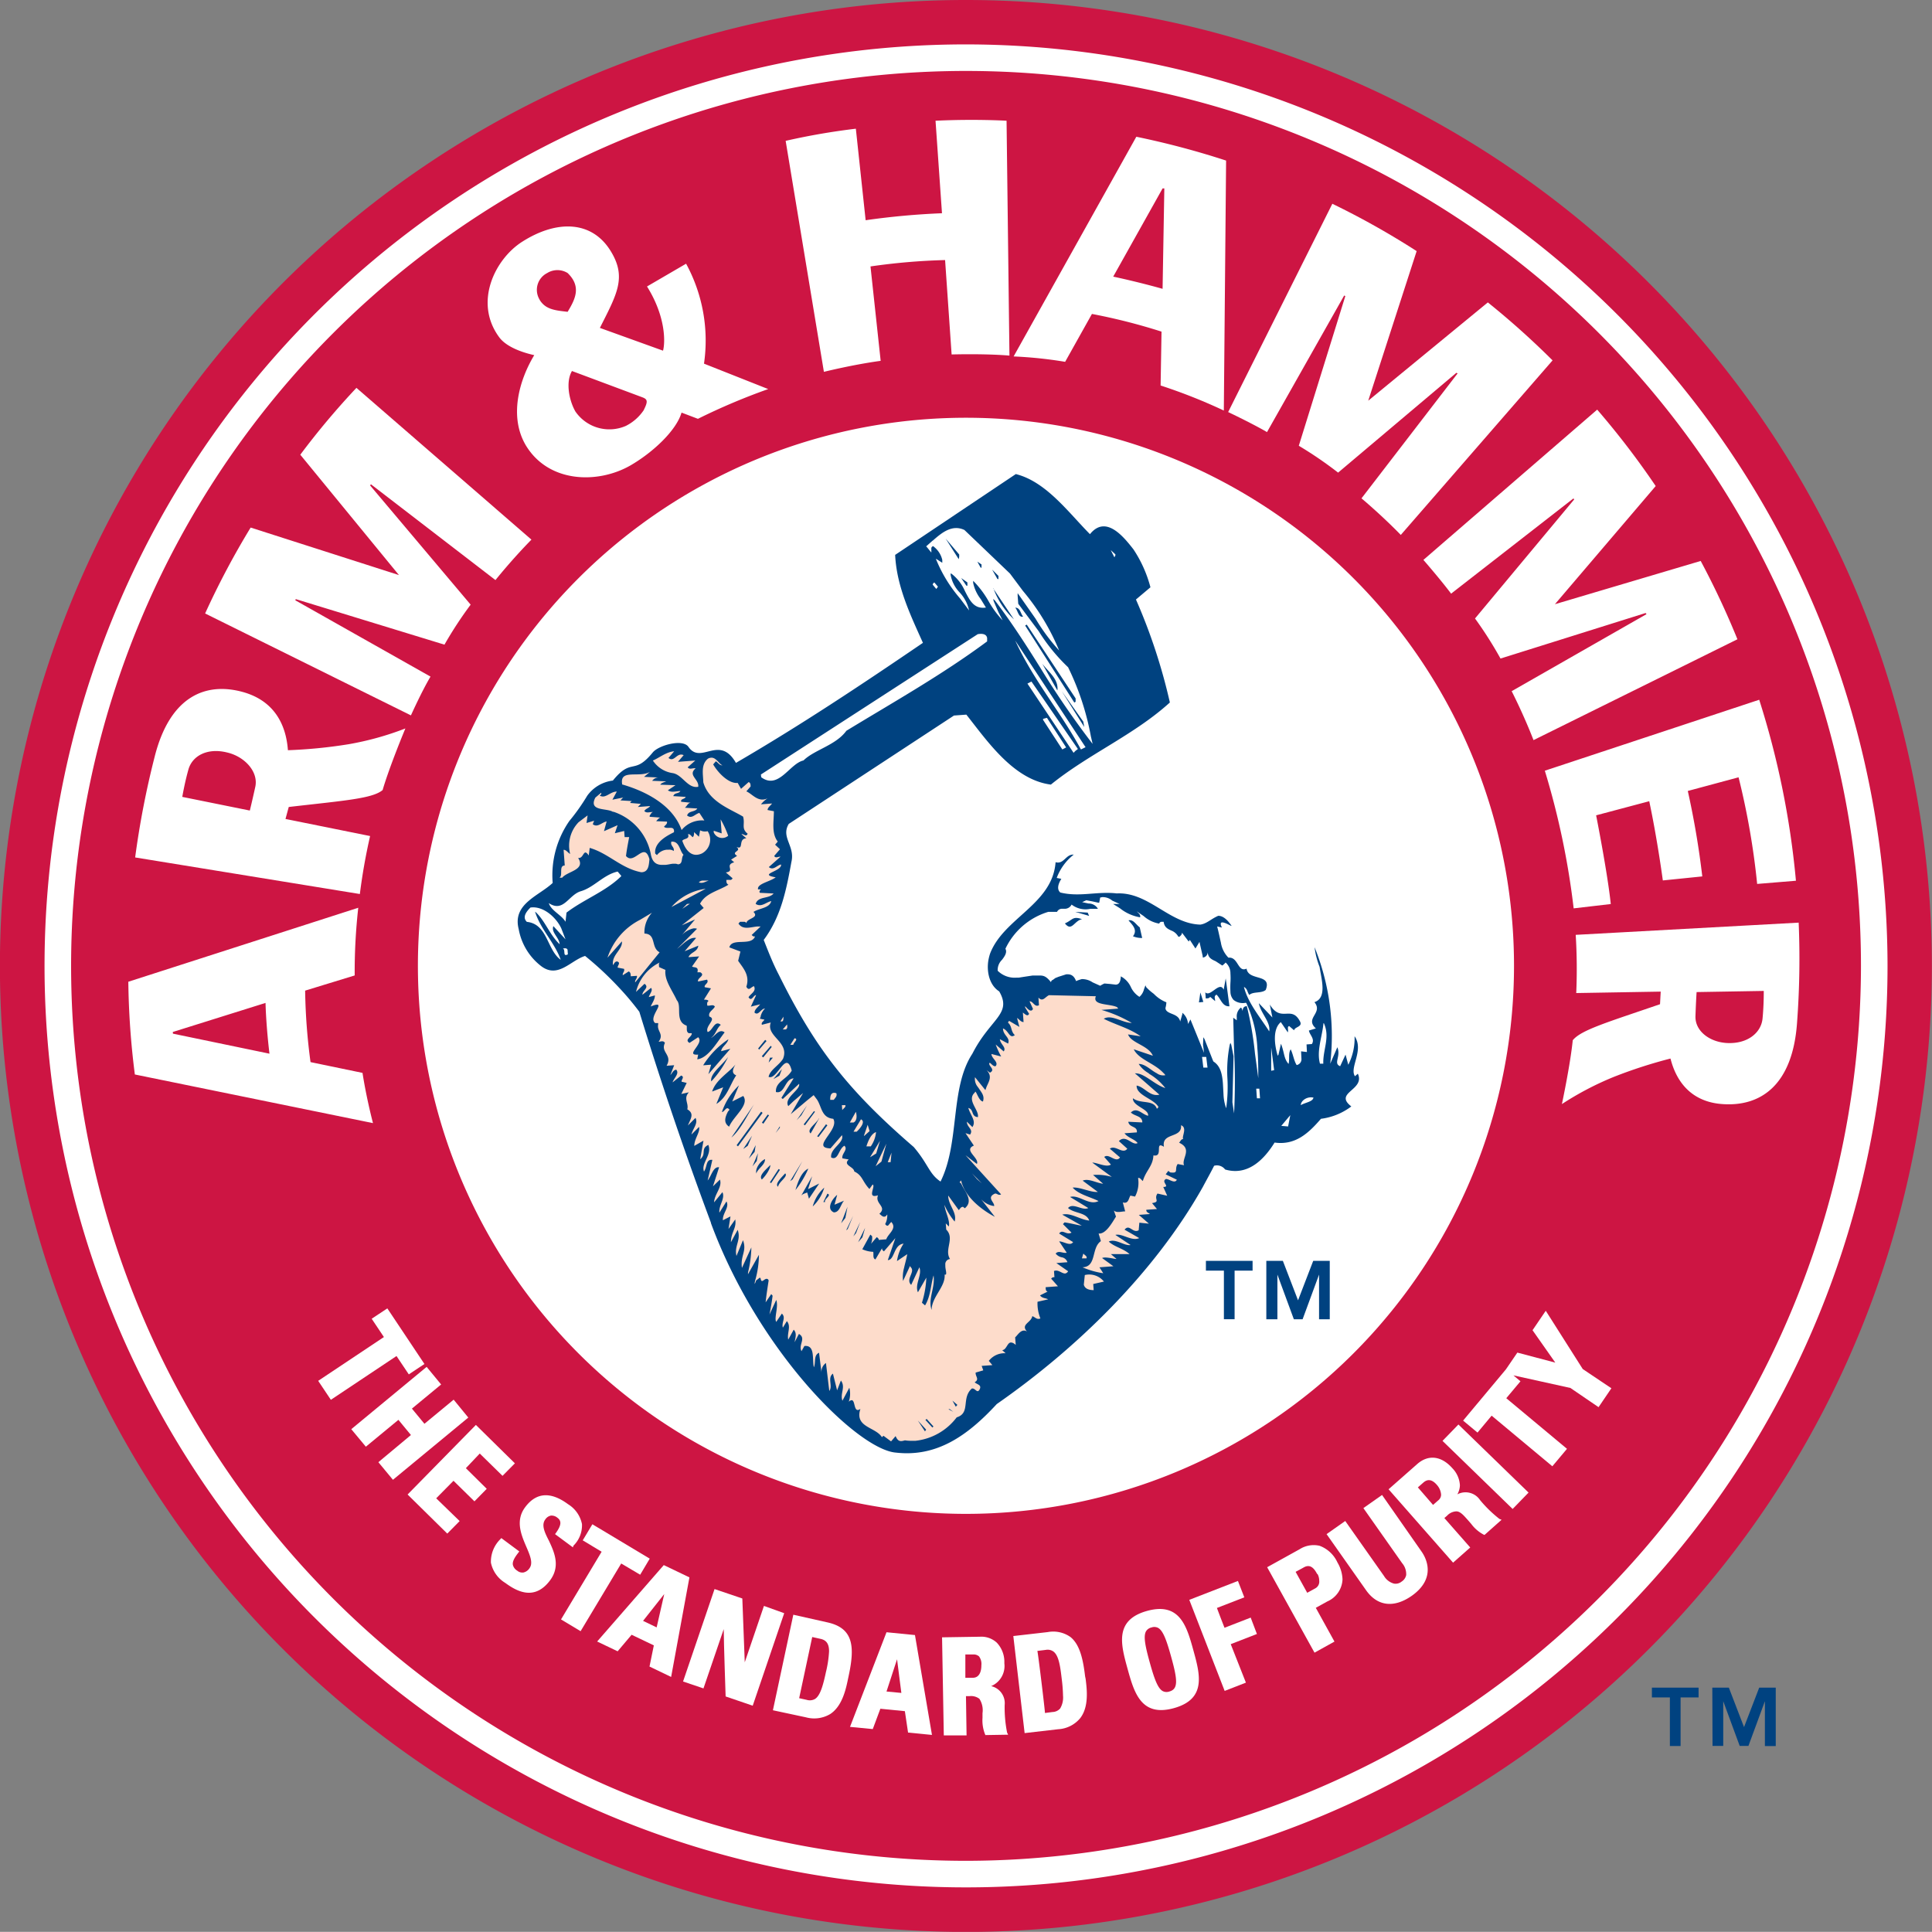 <svg xmlns="http://www.w3.org/2000/svg" viewBox="0 0 254.59 254.57"><rect x="0" y="0" width="254.59" height="254.57" fill="#808080" stroke="none"/><defs><style>.cls-1{fill:#cd1543;}.cls-1,.cls-2{fill-rule:evenodd;}.cls-2,.cls-3{fill:#fff;}.cls-4{fill:#fddccb;}.cls-5{fill:#004280;}</style></defs><g id="Layer_1" data-name="Layer 1"><path class="cls-1" d="M434,396.61A127.29,127.29,0,1,1,306.72,269.32,127.29,127.29,0,0,1,434,396.61" transform="translate(-179.43 -269.32)"/><path class="cls-2" d="M378.94,396.6a72.22,72.22,0,1,0-72.22,72.21,72.22,72.22,0,0,0,72.22-72.21" transform="translate(-179.43 -269.32)"/><path class="cls-3" d="M306.72,275.17A121.43,121.43,0,1,0,428.16,396.6,121.56,121.56,0,0,0,306.72,275.17Zm0,239.36A117.93,117.93,0,1,1,424.66,396.6,118.07,118.07,0,0,1,306.72,514.53Z" transform="translate(-179.43 -269.32)"/><path class="cls-4" d="M332.59,404.68a17.47,17.47,0,0,0-8.47-4.77,35.2,35.2,0,0,0-7.29-.39c-1.58.21-3.91.93-4.3,2a10.46,10.46,0,0,1-1.64,3.18,22.42,22.42,0,0,0-2.72,3.94c-1.51,2.3-1.83,5.09-2.19,8.21-.34,2.89-.53,6.15-1.82,8.74l-.5,1-.93-.65a6.82,6.82,0,0,1-2-2.36L299,421.2c-8.66-7.45-13-13-17.9-22.89l-1.9-4.45v-.54A21.67,21.67,0,0,0,283,383.15a4.07,4.07,0,0,0-.25-2.26,5.36,5.36,0,0,1-.24-3.46s0-.72,0-.94a4.11,4.11,0,0,0-.33-1.3,19.65,19.65,0,0,0-3.2-3.27,6.54,6.54,0,0,0-1.79-1l-.91-.09-.42-.48c-.85-1.47-1.88-2.17-2.92-1.64a2.78,2.78,0,0,1-2.93-.18,2.13,2.13,0,0,0-1.62-.73,4.84,4.84,0,0,0-2.64.93c-1.41,1.64-2.26,2.1-3.24,2.17a1.73,1.73,0,0,0-1.48,1l-.4.8-.66,0a3.36,3.36,0,0,0-2.47,1.52l-.4.89-2.21,2.7a12.79,12.79,0,0,0-2,7.86l.35.42,2.41-.9,3.28-1.66a2.42,2.42,0,0,1,2.93.69c.57,1.25,1.06,1.55,2.72,3,.85.64-5.73,5.71-5.73,5.71l-.69,2.37a28.54,28.54,0,0,1,3.58,3.46l2.88,3.43,0,.14c2.9,9.45,6.06,18.78,9.41,27.73,6.25,16.92,19,29.34,23.57,29.66,4.35.53,7.38-.79,11.79-5.58a43.34,43.34,0,0,1,3.64-3,98.43,98.43,0,0,0,8-6.61,114.65,114.65,0,0,0,8.39-8.74A70.82,70.82,0,0,0,337,424.34s.71-.82.62-4a32.07,32.07,0,0,0-.77-6.64C336.47,412.15,336.16,408.29,332.59,404.68Z" transform="translate(-179.43 -269.32)"/><path class="cls-5" d="M290.65,427.54c-.47.54-.56,1.54-1.34,1.54-1-.43-.29-1.71.44-2.31l-.35,1.3Zm1.2,2-.71,1.73-.21.18Zm66.51-18.73c1,2.17-3.24,2.47-.86,4.31a8.36,8.36,0,0,1-4,1.63c-1.62,1.87-3.35,3.52-6.11,3.13-1.42,2.29-3.56,4.42-6.52,3.55a1.35,1.35,0,0,0-1.45-.49c-.47.94-1,1.87-1.48,2.78-6.43,11.43-16.77,21.39-27.16,28.62-3.9,4.23-7.94,7-13.27,6.4-5-.36-18.1-13.21-24.4-30.25a.15.15,0,0,0,0-.06q-5.1-13.65-9.43-27.78a36.82,36.82,0,0,0-2.68-3.19,43.12,43.12,0,0,0-4.47-4.17c-1.88.57-3.54,3-5.75,1.37a7.91,7.91,0,0,1-3-4.91c-.85-3.33,2.64-4.35,4.48-6.08a12.53,12.53,0,0,1,2.2-8.17,26.6,26.6,0,0,0,2.35-3.32,4.89,4.89,0,0,1,3.38-2c2.54-3.12,2.73-.61,5.26-3.71.76-.93,3.91-1.82,4.69-.75,1.65,2.45,4.07-1.69,6.27,2.13,8.5-4.95,16.47-10.25,24.64-15.82-1.64-3.65-3.47-7.45-3.66-11.59l15.9-10.65c4,1,6.94,5.07,9.77,7.92,2.1-2.61,4.46.38,5.73,2a16.66,16.66,0,0,1,2.24,5l-1.91,1.61a74.75,74.75,0,0,1,4.47,13.57c-4.71,4.28-10.72,6.8-15.68,10.82-4.91-.63-8.36-5.71-11.14-9.22l-1.63.12-21.77,14.28c-1.07,1.77.85,2.9.35,5-.66,3.65-1.36,7.22-3.65,10.29.62,1.57,1.2,3.08,2,4.61,4.76,9.61,9.06,15.17,17.77,22.68,1.94,2.28,2,3.52,3.53,4.55,2.57-5.17,1.21-12.3,4.19-16.84,2.37-4.66,5.28-5.22,3.54-8.22-1.33-.84-1.69-2.69-1.41-4.18a7,7,0,0,1,.2-.78c1.79-4.72,8.23-6.5,8.64-12.06,1.12.3,1.34-1.08,2.39-1a7,7,0,0,0-2.24,3.07l.61.12c-.44.69-.61,1.39-.14,1.8,2.56.63,4.8-.18,7.45.12,4.2-.2,6.92,4,11,4.11.87-.12,1.42-.76,2.37-1.16.76,0,1.37.77,1.73,1.29.25.31-2-1.27-1.25.26l-.63-.15c.18.68.33,1.42.49,2.12a3.63,3.63,0,0,0,1,2c1.3-.15,1.22,2,2.39,1.44.22,1.68,3.4.61,2.52,2.81-.56.48-1.64.18-2.16.66-.31-.42-.2-.76-.71-1.06.54,2.15,2.15,4,3.33,5.86.23-1.21-1.15-2.41-1.36-3.71l1.78,1.88-.34-1.71c1.49,2.48,2.85,0,4,2.27.32.69-.72.66-.8,1.13l-.65-.56c-.31.1-.06.47-.18.83l-.92-1.35c-1.1.92-.84,3-.41,4.43l.1-.13.33-1.45c.47,1.19.36,1.95,1,2.66.17-.57-.06-1.4.28-1.92.32.63.42,1.5.79,2.07a.78.78,0,0,0,.63-.75l-.05-1.06.77.09-.05-1,.7-.05c.44-.68-.29-1.19-.39-1.78l.92-.28c-1.52-1.37,1-2-.19-3.46,1.71-.56.9-3.08.68-4.65a10.26,10.26,0,0,1-.66-2.59,31.27,31.27,0,0,1,2.06,15.35l.94-2.17c.5,1.24-.57,2.13.37,2.5l.71-1.53.36,1.34a7.65,7.65,0,0,0,.83-3.76c1.29,1.84-.72,4.14.05,5.27Zm-32.56-69,.48.95.13-.26,0-.13Zm-5.88,26-2.53-3.9-.51.14,0,.13,2.54,3.9Zm1.55.21-6.12-8.89-.53.27,6.08,9.12.24-.25Zm-8.26-14.29c2.44,5.31,6,9.41,8.66,14.35l.61-.3Zm-16.8,68.74.38,0,.12-1.26Zm-.18-2.44L294.82,423l.76-.61Zm-.84-.38-1.31,2.17.81-.5Zm-1.8.73h.59a3.94,3.94,0,0,0,.69-1.88C294.18,418.74,293.81,419.74,293.59,420.41Zm.18-2.84-.5,1.45.06,0,.69-.62Zm-.87-.75-1,1.66.42,0C292.79,418,293.52,417.14,292.89,416.82Zm-1.48.45.48,0c.58-.28.39-1.17.31-1.41Zm-1-1.63c.15-.24.49-.38.41-.66l-.46,0Zm-1.57-1.36.45,0c.21-.29.47-.48.34-.87C288.92,413.13,288.8,413.77,288.84,414.28ZM283.58,407l.39,0c0-.28.74-.78.16-.86Zm-.43-2.69-.57.66.4,0C283.24,404.84,283.17,404.56,283.15,404.33Zm-.88-.39.23,0c.22-.13.14-.41.18-.64Zm20.06-57.56.48.57.22-.3-.48-.56-.15.12Zm-22.59,25.38c2.3,1.69,3.74-1.81,5.57-2.21,1.43-1.41,4.27-2,5.65-3.91,6.1-3.72,12.61-7.37,18.55-11.78l0-.44c-.09-.59-.75-.6-1.24-.51L279.7,371.38Zm-8.05,7-.16.84-.64-.61c0,.27,0,.49-.17.67-.23-.15-.36-.46-.63-.39.27.69-.56.53-.75.87.35,1,1.1,2.32,2.57,1.67a2.05,2.05,0,0,0,.77-2.94A1.4,1.4,0,0,1,271.68,378.73Zm.73,7.7a7.28,7.28,0,0,0-4.51,2.4Zm-2.46,2-.62.64,1-.67Zm2.81-3.08-.15,0H272a.7.7,0,0,0-.48.24C272.05,385.78,272.35,385.49,272.76,385.39Zm-7.32-15.84a3.76,3.76,0,0,0,2.58,1.67c1.32.17,2,2.08,3.41,1.81.14-1-1.43-1.52-.34-2.43-.39-.08-.8.22-1.05-.14l1-.89-2.28.17.75-.88c-.9-.42-1.23,1-2,.37l.75-.88C267.17,368.43,266.39,369.14,265.44,369.55Zm-4,3.18c3,.87,6.63,2.67,7.8,6a3.46,3.46,0,0,1,3-1.26l-.66-1c-.6.16-1,.84-1.62.34.23-.67,1-.4,1.35-.92l-1.64-.1c.26-.19.39-.63.77-.66l-1.26-.13c-.09-.42.46-.3.6-.64l-1.64-.1c.18-.51.69-.27.94-.67-.55,0-1.19.25-1.65-.1l1-.67-2-.07c.14-.23.47-.31.78-.44l-1.85-.07a1.12,1.12,0,0,1,.79-.44l-1.86-.08.77-.65C263.65,371.86,261,370.58,261.43,372.73Zm-1.21,3.58a7.38,7.38,0,0,1,4.94,5.53c.2,1.26.86,1.5,1.6,1.48l.22,0c.37,0,.75-.12,1.08-.15l.2,0a1,1,0,0,1,.49.08c.7-.05.38-.84.73-1.26-.54-.55-.52-1.82-1.6-1.73-.17.56.43.68.31,1.23a1,1,0,0,0-.65-.17l-.26,0A1.85,1.85,0,0,0,266,382l-.23-.2c-.16-1.41,1.41-2.29,2.47-2.81.07-.57-.25-.6-.6-.58s-.56,0-.71-.14c.15-.22.46-.35.39-.68l-1.42-.06s.39-.49.57-.47l-1.43-.11v-.15c.15-.18.23-.51.57-.48h-.17c-.41,0-.84.19-1.1-.13.19-.33.57-.36.76-.65l-1.62.12.4-.41-1.42-.12c.07-.1.12-.21.24-.24a.21.21,0,0,1,.11,0l-1.64-.1c.16-.09.25-.3.4-.38l.17,0a.16.16,0,0,0-.12,0s0,0-.05,0l-1.44.29.58-1.07c-.72,0-1.24.64-1.83.65a1,1,0,0,1-.42-.11c.1-.11.26-.18.19-.39l-.77.65C256.94,376.28,259.41,375.77,260.21,376.31Zm-7.11,8.7.38,0c.7-.87,3.14-1,2.1-2.61.78.15.67-1.41,1.4-.32l.13-1c2.52.74,4.13,2.7,6.79,3.21,1,0,1-1,1.08-1.71-.67-2.46-2,.85-3.09-.43.1-.82.26-1.65.42-2.49l-.6,0-.06-.81-1.23.3.36-1.06-1.79.79.35-1.28c-.65.11-1.19.86-1.83.36l.18-.46-1,.3.14-1-1.19.9a4.46,4.46,0,0,0-1.11,4.18c-.28-.14-.53-.57-.86-.54l.15,2.06C253,383.39,253.69,384.75,253.11,385Zm-3.16,4.49c1.29,1.16,1.86,3,3.21,4.28-.07-.92-1.15-1.55-.83-2.39l1.6,1.74-.55-1.43c-.65-1.42-2.35-3-4.07-2.76-.41.41-1.17,1.23-.47,1.89,2.75.29,2.62,3.68,4.46,5C252.54,393.57,250.67,391.79,249.95,389.5Zm4.25,5c-.12-.26-.4-.18-.62-.16.41.18-.08,1.15.66.77Zm7.08-9.73-.48-.57c-1.88.42-3.12,2.1-4.88,2.6-1.6.5-2.25,2.84-4.19,1.56.3,1,1.7,1.57,2.2,2.46l.13-1.21C256.37,387.83,259.24,386.8,261.27,384.8Zm1.86,14,3.19-3.93c-1.19-.62-.39-2.42-2-2.47a3.83,3.83,0,0,1,1-2.75l-1.56.93a8.64,8.64,0,0,0-4.31,5l1.9-2.15c.13,1.09-1.39,1.78-1.17,3.13.15-.18.24-.51.56-.48.51.18,0,.55.06.81l.83.16c.13.37-.23.51-.16.84l.78-.5c.29.14.25.42.27.64l.81-.06C263.43,398.26,263.06,398.45,263.13,398.77ZM320.84,433,319,431.87c.44-.64.94.26,1.63-.12l-1.13-1.12.21-.23c.77.1,1.89.4,2.27.43l-2.57-1.45c1.13-.3,2.29.65,3.56.78-.42-1.12-1.92-.9-2.8-1.65.66-.76,1.88.4,2.67,0l-2.4-1.46c1.18-.35,2.49,1.19,3.75.54-1.14-.57-2.58-.85-3.41-1.77.93-.11,2.35.65,3.32.57l-2-1.49c.79-.33,1.77.3,2.7.41l-1.33-1.16a6.83,6.83,0,0,1,2.47.26l-2.58-1.89c.65,0,1.89.68,2.46.26l-.88-1c.61-.54,1.54.86,2.08.06l-1.34-1.15c.73-.55,1.7.8,2.3,0l-1.11-1c.91-.94,1.74.64,2.47.26-.37-.52-1.25-.67-1.73-1.29l1.63-.12c.1-.88-1-.58-1.13-1.4l1.85.09c0-.88-1-.8-1.51-1.31.81-.78,1.49.27,2.27.43.15-.89-2.06-1.26-2-2.31,1,.8,2.74.13,3.16,1.4l.21-.23c-.56-1.1-2.94-1.53-2.88-2.84,1.06.19,1.75,1.51,3,1.2l-3-2.62-.23-.19a2,2,0,0,1,.81.15c1,.4,2.06,1.44,3.2,1.79a7.47,7.47,0,0,0-2.12-1.87l-.1-.1a3.74,3.74,0,0,1-1.29-1.21c.88,0,1.62.85,2.39,1.23A1.4,1.4,0,0,0,333,411l-.17-.21-.11-.1c-1.2-1.29-3.22-1.74-3.89-3.1l2.52.85c-.59-1.38-2.85-1.64-3.27-2.81l1.66.25c-1.5-1.08-3.27-1.5-4.86-2.31,1-.62,2.44.53,3.69.55a17,17,0,0,0-4-1.72l2.22-.17-.17-.2c-1-.47-3.3-.2-2.78-1.43l-6.18-.14c-.53.25-.81.93-1.39.32l.07,1c-.58.32-.76-.54-1.24-.51l.45,1c-.37.8-1.26-.88-1-.14l.49.78c-.19.45-.59,0-.82-.16l.09,1.25c-.38,0-.58-.4-.86-.53l.31,1.17-1.36-.8-.15.23c.58.5.34,1.14.91,1.65-.72.54-.77-.56-1.56-.88,0,.94,1,1.19.67,2l-1.08-.58c.05.66.9,1.09.5,1.61l-1.05-.91a10.13,10.13,0,0,0,.72,1.58l-1.28-.33c0,.59,1,1.07.55,1.6-.37.13-.81-.71-.84-.33s.83.81.09,1.19l-.46-.34c.84.81.29,1.54,0,2.24l-.14.4-.29-.36-1.08-1.34a1.64,1.64,0,0,0,.37,1.28l.14.2c.4.6.77,1,.54,1.72-.61-.06-.95-1.73-1.07-1.18-1.13,1,.6,2.3.4,3.24-.94-.09-.48-1-1.26-1.21.29,1,1.08,1.71.54,2.52l-.73-.71c0,.76.91,1,.42,1.7l-.6-.19,1.1,1.64c-1.43.6.77,1.63.4,2.42l-1.5-1.15,4.69,5.16c-.37.19-.56-.17-.82-.1-1.16.53,0,1.15-.1,1.64a2.89,2.89,0,0,1-1.71-.9l1.81,2.32c-1.88-1-4-2.71-4.45-4.8l-.2.24.23.2c.36.95,1.7,2.21.46,3.23l-.23-.19c-.33,0-.41.3-.57.43l-1.39-1.92c0,1.31,1.2,2.2.85,3.43a9,9,0,0,1-1.35-2.2c.12,1,.75,2,.59,2.85l-.41-.41.06.82c1.17,1.16-.3,2.63.5,3.88a.68.68,0,0,0-.62.76l0,.13c0,.47.19.9.08,1.16h-.17c.12,1.63-1.69,2.9-1.72,4.66-.5-1.49.49-2.93.26-4.55-.39,1.33-.39,2.76-1.12,3.95l-.41-.35a12.9,12.9,0,0,0,.58-3.31l-1.11,1.93c-.46-1.05.59-2.28.19-3.29l-1.08,2.32c-.78-.77.59-1.71-.06-2.34l-.12-.15-.05.16-.84,1.81a4.5,4.5,0,0,1,.14-1.75c.13-.6.32-1.2.41-1.78l-1.35.91a5.56,5.56,0,0,1,.87-2.3c-1.35.16-1.15,2.15-2.08,2.17l1-2.9-1.51,1.75c-.11-.1-.29-.2-.24-.43l-.88,1.49c-.39-.14-.21-.64-.29-1a3.81,3.81,0,0,1-1.44-.34l1.06-1.93.23.21a2,2,0,0,1-.14,1l.76-.88c.12.1.28.2.25.37l1-.08c.22-.73,1.48-1.42.65-2.29l-.41.48c-.21.07-.28-.09-.39-.19a2.42,2.42,0,0,0,.28-1.27l-.2.23c-.37.19-.56-.12-.84-.32,1.07-.95-.64-1.31-.18-2.44-1.55.5-.25-1.23-.71-1.42L294,426c-.95-1-.9-1.79-2-2.31-.05-.65-1.54-.81-.73-1.58l-.83-.15c-.15-.59.79-1.16.26-1.66-.79.44-.79,2-1.74,1.55-.19-1.19,1.77-1.93,1.42-2.94l-1.51,1.74c-2.68-.08,1.24-2.44.36-3.9-1.55-.15-1.51-1.57-2.13-2.52l-.45-.6-.88.71-2.14,1.8,1-1.72.63-1.07L284,414.42l-.69.66a.76.76,0,0,1-.09-.6c.2-.87,1.69-1.69,1.51-2.34l-2.15,2-.18-.15,1.61-2.57c-1.19.09-1.15,2.1-2.33,1.8-.1-1.36,1.46-1.68,2.08-2.82-.75-2.88-1.91,1.34-3.05.82.21-.94,1.32-1.46,1.9-2.37.92-2.25-2.29-2.94-1.61-4.79l-1.17.3c-.13-.32.24-.45.33-.68l-.6-.12.11-.28,0-.06a2.13,2.13,0,0,1,.57-1c-.55,0-.85,1-1.38.54,0-.44.49-.75.74-1.1l-1.23.31.7-1.52c-.38,0-.58.91-1,.29.24-.46,1.08-.79.71-1.47-.42.13-.66.7-1,.08.49-1.51-.4-2.43-1.08-3.42l.3-1.22-1.46-.55c.34-1.33,2.89-.1,3.39-1.45-.22.07-.33-.08-.45-.18l.79-.75.39-.37h-.23l-.24,0c-.89.09-1.88.48-2.45-.39l.21-.23.11,0h.11l.23,0h.11a.31.31,0,0,1,.28.19c0-.66,1.75-.68.93-1.49.72-.49,2.14-.49,2.34-1.43-.7.16-1.3.86-2.05.37.31-1.05,1.75-.62,2.36-1.37l-1.81-.09c-.12-.21,0-.28.13-.45l-.37,0c-.16-.75,1.56-1,2.33-1.59-2.43-.42.87-.78.7-1.69-.54.09-1,.84-1.61.34l1.54-1.37a.29.29,0,0,0-.11,0,3.51,3.51,0,0,0-.35.08h-.11a.25.25,0,0,1-.25-.19l.75-.87-.64-.6.35-.41c-.84-1.08-.52-2.58-.51-4l-.83-.16c0-.33.39-.58.59-.86l-1.46.11a3.67,3.67,0,0,1,.88-.8c-1.25.61-2-.56-2.81-.91l.56-.64c0-.22,0-.49-.26-.58l-1,.89-.44-.78c-1.18.13-2.6-1.34-3.23-2.44l.35-.41c.29.14.48.56.87.53-.43-.15-.84-1.08-1.52-1a.84.84,0,0,0-.41.14c-.92.78-.62,2-.59,3.1.73,2.56,3.53,3.5,5.24,4.52.29,1-.28,1.55.6,2.25-.17.45-.48.07-.74.05h-.08l.65.55c-1,.07-.45,1.24-1,1.23a1.19,1.19,0,0,1-.31-.09c.8.6-.83.61.09,1.18l-.79.5.41.35c-1.34.37.19,1.14-1.1,1.34l.88.76a.33.33,0,0,1-.24.22h-.11a3.08,3.08,0,0,0-.35,0l-.11,0c0,.28,0,.49.27.63-1.25.8-3,1.09-3.74,2.51l.48.56-2.89,2.29,1.75-.78-1.76,2.09h0a3,3,0,0,1,1.54-.91,1,1,0,0,1,.48.05l-.76.77-1.87,1.88c.77-.6,1.63-1.6,2.51-1.44l-1.51,1.75,1.8-.73c-.11.83-1,.83-1.3,1.51l1.41-.1-.93,1.32c.18.21.92-.07.7.77l.38,0c.74.44-.44.73-.29,1.22l1.18-.25c.31.47-.44.64-.3,1l.82.15-.93,1.49c.22,0,.49,0,.61.17-.25.18-.18.39-.17.61.33.08.8-.22,1,.14-.23.45-.93.72-.72,1.31.35.12.39.3.3.52-.17.42-.78,1-.53,1.51.64-.1.91-1.65,1.73-.94-.61.54-.62,1.24-1.3,1.73.59-.26,1.06-1.28,1.81-.74-1,1.28-2.15,3.38-3.61,3.55l.12-.62c-1.85.14.87-1.47,0-2.29l-1.14.75c-.74-.44.38-.8.29-1.28l-.38,0c-.39-.19-.21-.64-.29-1a1.35,1.35,0,0,1-.61-.39c-.7-.84-.09-2.31-.68-2.95-.64-1.38-1.67-2.66-1.5-4l-.84-.37c0-.22-.09-.49.11-.62a5.85,5.85,0,0,0-3.15,3.89l1.12-1.07c.7.5-.31.9-.27,1.44l1.13-.9c.3.31-.21.84-.29,1.21l.8-.22c0,.55-.37,1-.55,1.46,2.49-1-.5,1.4.6,2.19l.38,0,0,.17c-.19.93.81,1.25.06,2.29.23,0,.64-.22.83.16-.62,1.24,1.05,1.56.22,3l1-.07-.5,1.29c.25-.23.38-.67.77-.7.46.5-.31,1.11-.48,1.67l1.13-.9c.5.18,0,.55.06.81l.67.16-.71,1.46,1-.22c-.76.82,0,1.42-.21,2.24,1,.58.4,1.29.08,2.13l1-1c.38.74-.37,1.42-.53,2.19l1-1c.17.69-.64,1.57-.63,2.5l1.21-.69-.43,2.45c.87-.72,0-1.38,1.07-1.89.53,1.32-1,2.41-.57,3.51.44-.63.22-1.64,1.1-1.54l-.62,2.72c.5-.59.73-1.86,1.51-1.74l-.81,2.51.92-.89c.34,1-.73,1.91-.77,3l1.1-1.34c.39.84-.51,1.72-.4,2.7l.93-1.48c.43.78-.54,1.56-.47,2.48l1-.51-.26,1.66.89-1.26c.19,1.19-.56,1.66-.57,3l.89-1.63c.48,1.39-.48,2.1-.16,3.44l.86-2.07c.54,1.48-.37,2-.14,3.65l1.24-2.7A14.75,14.75,0,0,1,278,437v.24l.1-.19,1.34-2.38a12.73,12.73,0,0,1-.44,3.19,2.6,2.6,0,0,0-.13.66c.29-.49,0-.34.49-.68,0,0,.26-.32.31,0,.12.64.44,0,.77,0,.09,0,.18,0,.28.2-.15,1-.3,1.92-.4,2.9l.74-1.09.18.21c-.1.82-.25,1.66-.41,2.48l.89-1.92c.33.85-.31,2.42,0,2.89l.74-1.09c.59.55-.08,1.15.13,1.85l.53-.86c.6.71,0,1.53.18,2.44l.72-1.31c.47.47.2,1.14.12,1.64l.57-1.08c1,.58-.11,1.42.34,2.27l.38-.68c1.46-.16,1,1.78,1.25,2.8.28-.63-.07-1.58.68-1.91l.33,2.64a1.38,1.38,0,0,1,.58-1.29l.44,3.68c.5-.63-.29-1.73.48-2.28l.55,2.2c.18-.45.32-.84.5-1.29.66.88-.14,1.7.2,2.66l.91-1.71a3.17,3.17,0,0,1-.08,1.86.58.58,0,0,1,.39-.22c.52,0,.22,1.81,1.15,1.15-.8,2.45,2,2.37,2.83,3.72l.21-.18,1,.74.6-.7c.33.8.7.71,1.23.56a4.73,4.73,0,0,0,.9.06l.5,0a7.87,7.87,0,0,0,5.42-3.09c1.87-.57.57-2.55,2-3.8a.19.19,0,0,1,.1,0c.36,0,.63.72.93.1s-.42-.63-.66-.93c.68-.38.06-.77.13-1.27l1-.29-.21-.59,1.41-.1-.47-.56a2.61,2.61,0,0,1,1.85-1,1.63,1.63,0,0,1,.37,0l-.46-.42c.56,0,.67-1,1.15-1,.16,0,.36.06.64.32l-.08-1c.23-.18.61-.83,1.09-.89a.6.6,0,0,1,.51.17c-.95-1,.5-1.18.66-2.07.29.07.52.41.9.35l.17-.05a5.26,5.26,0,0,1-.38-2.2l1.4-.32c-.34-.19-.77-.11-1.07-.52l1-.5c-.28-.08-.24-.37-.26-.58l1.62-.12-.89-1a.43.43,0,0,1,.28-.19.33.33,0,0,1,.15,0l-.06-.82a.53.53,0,0,1,.17-.05c.49-.08.94.42,1.33.37a.57.57,0,0,0,.36-.29l-1.55-1.08,1.46-.11a.94.94,0,0,0-.75-.65,1.39,1.39,0,0,1-.8-.49c.4-.46.92,0,1.46-.11L319,432.9C319.64,432.92,320.45,433.57,320.84,433Zm-45.45-53.54a12.53,12.53,0,0,0-1-2.17l.14,1.85-1.05-.35,0,.21A1.21,1.21,0,0,0,275.39,379.45Zm32.79,45.25.64.55-1.3-1.32Zm14,9.82-.18.61.6,0C322.72,434.82,322.34,434.73,322.22,434.53Zm2.72,3.67a2.47,2.47,0,0,0-2.52-.86l-.13,1.27c.15.59.76.71,1.3.72l-.06-.81Zm9.89-18.29c.2-.18.28-.51.56-.48-.24-.31.59-1.51-.29-1.83.18,1.78-2.61.9-2.25,2.84-1.31-.84,0,1.41-1.39,1.13-.06,1.43-1,2-1.39,3.38-.23-.16-.36-.47-.63-.4A3.87,3.87,0,0,1,329,427l-.61-.13c-.25.4-.25,1.12-1,.9l.31,1.18c-.5,0-1.09.24-1.49-.11l.28.8c-.54.85-1.35,2.33-2.29,2.23l.3,1c-1.3.91-.52,3.37-2.42,3.45a10.88,10.88,0,0,0,2.73.78l-.5-.78,1.84-.14-1.49-1.08c.47-.25,2.14.27,1.85.08l-.69-.6,2.46,0c-.83-.75-2-.94-2.74-1.65.89-.45,2.07.61,2.87.45l-2-1.33c.91-.23,2.14.88,3.14.42l-1.93-1.11c.65-.81,1.07.52,1.86.08l.09-1,1.26.13-1.33-1.16,1.46-.11c-.17-.16-.51-.23-.47-.56l1.4-.1-.65-.78c1.18-.19.18-.5.72-1.26l1.28.29-.52-1.16c1,0-.37-.68.36-1.05.44,0,1.15.67,1.43.1l-1.47-.71.35-.46.23.2c1.22.18.52-.42,1-1.1l.84.16C335.08,422,336.63,420.75,334.83,419.91Zm3.59-11.31-.55,0L338,410l.55,0Zm7,4.18-.41,0,.09,1.27.41,0Zm1.95-2.44-.39-3v3.08Zm2.13,5.93-1.19,1.41.9.08Zm3-2.32c-.8-.16-1.61.41-1.62,1C351.44,414.59,352.45,414.51,352.51,413.94Zm1.37-9.79c-.16,1.76-.93,3.62-.46,5.33l.44,0C353.73,407.67,354.74,406,353.88,404.15ZM282.2,417.92l-.56.7.55-.88Zm.27-7.72-1.13,1.32.8-.45Zm8.36,19.61-.56.71.84-2.18Zm2.24,2.56-.56.65.92-1.9ZM304.57,455l.48.36-.64-.34Zm-23.67-46.31.38,0-.56.65Zm24.48,46,.21-.24-.65-.56Zm-5,1.82,1.09,1.2-.15.23Zm1-.08.91,1,.15-.13-.9-1Zm-8.59-26.09-.56,1.48-.35.42Zm-5.5-11.19,1.17-1.54-.18-.14-1.17,1.59Zm-5.32,6.53c.08-.63,1.36-1.33.93-1.74C282.41,424.48,281.52,425.32,281.93,425.68Zm5.41-9c-.39.69-.74,1.34-1.13,2C285.66,418.16,287,417.39,287.34,416.7Zm-2.05.82,1.37-1.77.12.1-1.31,1.77Zm-3.3,5.87-1.15,1.76.17.09,1.16-1.75Zm-2.19,1.39c-.54-.51.68-1.45,1.09-1.92C281,423.24,280.38,424.23,279.8,424.77Zm-.73-.78c-.21-.6.44-1.6,1.13-1.92C280.27,422.84,279.25,423.32,279.08,424Zm7.45,4.29a5.64,5.64,0,0,0,1.49-2.45A5.15,5.15,0,0,0,286.53,428.29ZM280,408.66l1.12-1.37-.12-.16-1.18,1.37Zm8.14,19.06-.21,0,.53-1.1C289.09,426.82,288,427.29,288.15,427.73ZM285.77,415l-1.36,1.94.62-.66Zm.16,8.35a11.91,11.91,0,0,1-1.68,2.79C284.57,425.09,285,423.79,285.93,423.32Zm-2.38,1.62.33-.24,1.27-2.38Zm2.36,1.05.54-1.7L285,426.9c.15-.23.48-.31.8-.44l.23.82,1.35-2ZM275.38,408.6a13,13,0,0,1-2.22,3.22C272.93,410.85,274.59,409.7,275.38,408.6Zm.13,9.19c-.77-.51-.54-1.24-.15-2l.2-.23c-.43-.59-.64.32-1,.29a8.78,8.78,0,0,1,2.25-3.51l-.89,2.13,1.45-.73C278.24,414.92,276.07,416.42,275.51,417.79Zm.16-10.26-1.21.31c.07-.61.82-.94.95-1.57a11.41,11.41,0,0,0-3.32,3.43l1.05-.08-.36,1.25Zm.79,3.5c-.69-.27-.46-.85-.11-1.44-.86,1.07-2.58,2-3.08,3.57l1.46-.56-.9,2.19C275.27,413.91,275.6,412.28,276.46,411Zm3-3.39-.12-.16.92-1.13.18.15Zm-.15,13.65-.72,1.73.56-.71Zm.71-3.89.75-1.11-.17-.1-.77,1.06Zm-.29-1.59-3.23,4.42.18.15,3.24-4.41Zm-3.92,3.41c1.21-1,2.26-3.23,3-4.4Zm3.2,1L278.1,422l.77-.89Zm-.48-1.24-1.16,1.75.59-.42ZM311,345.65l0-.44-.83-.83.68,1.21Zm-8.66-5.1-.87.77c.05,0,.42.51.69.81l0-.29a1.76,1.76,0,0,1,0-.18.31.31,0,0,1,.21-.36l.05,0,.11.1a3.08,3.08,0,0,1,1.07,1.71v.17l0,.2-.85-.54h0a18.45,18.45,0,0,0,3.2,5.25l1.18,1.57h0a5.05,5.05,0,0,0-1.25-2.38,4.46,4.46,0,0,1-1.18-2.31l0-.2.16.09a5.86,5.86,0,0,1,1.73,2.26c.66,1.29,1.23,2.39,2.76,2.16l-.68-1.11a5.2,5.2,0,0,1-1-2.14l0-.27.19.19a12.79,12.79,0,0,1,1.81,2.44,13.17,13.17,0,0,0,1.88,2.58l-.55-1.08-.63-1.46-.06-.29.23.21c2.13,2.81,4,5.69,6,8.9a114.18,114.18,0,0,0,6.87,10h0l-.23-1a35.08,35.08,0,0,0-3-9.1,24.29,24.29,0,0,1-3.88-4.76l-2.69-3.61c0-.05-.08-1.05-.08-1.05l0-.35,2.37,3.38a25.45,25.45,0,0,0,3.1,4.18h0a29.85,29.85,0,0,0-4.77-7.85l-1.71-2.29-6-5.74C304.86,338.37,303.47,339.58,302.36,340.55Zm3.43,2.46-1.73-2.72,1.79,2.1,0,.3Zm3,1.13,0-.44-.55-.37.43.78Zm-2,2.35-.68-1,.82.58,0,.44Zm3.52.34,2.75,4.1A10.5,10.5,0,0,1,310.33,346.83Zm2.88,2.56c.72,0,.71.74,1.08,1.18C313.64,350.75,313.56,349.76,313.21,349.39Zm8,12.4,0-.44-6.44-9.72-.21.12L321,361.9Zm-2.51-1.67-1.89-3.35c.79,1.08,2.17,2,2,3.53Zm3.65,5-.13-.71-2.83-4Zm21.28,36.34a1.93,1.93,0,0,1-1.6-.37,1.62,1.62,0,0,1-.42-1.1,10.8,10.8,0,0,1,0-1.16,8.81,8.81,0,0,0,0-1.23,1.89,1.89,0,0,0-.64-1.45c0,.06-.4.39-.4.39l-.05,0-.1-.06-.75-.49c-.56-.25-1-.46-1.06-1.21h0a.7.7,0,0,1-.56.71l-.09,0,0-.16-.43-1.89-.53.87-.74-1.14-.15.22-.89-1.17v.05c0,.18-.13.3-.24.41l-.1.08-.13,0a1.79,1.79,0,0,0-.94-.82c-.47-.22-.91-.43-1-1.15h-.25a.32.32,0,0,0-.33.24,4.12,4.12,0,0,1-2.06-1l-.91-.62.15.15c.19.18.36.33.3.64A5.77,5.77,0,0,1,327,389l-.89-.56h.51l.34,0L326,388a1.94,1.94,0,0,0-1.33-.46l-.27.06s0,0,0,0a4.12,4.12,0,0,1-.11.58l0,.09-.14,0-.78-.17-.79-.15-.55.25.84.18a1.4,1.4,0,0,1,1.14.55l.1.15h-1a3,3,0,0,1-2.47-.56,1,1,0,0,1-1,.55h-.27a.73.73,0,0,0-.65.41c-.12,0-1.15,0-1.15,0a9.18,9.18,0,0,0-5.65,4.86c.26.49-.1,1-.45,1.46a1.87,1.87,0,0,0-.57,1.44,3.16,3.16,0,0,0,2.47.91l.3,0,.83-.13,1-.15.61,0c.69,0,1.06-.08,1.82.89a.32.32,0,0,1,.23-.31l.34-.25.43-.17,1-.32.22,0c.5,0,.86.28,1.09.92-.06-.06.74-.29.74-.29a2.49,2.49,0,0,1,1.43.43l1,.45a3.58,3.58,0,0,1,.56-.3s.81.07.81.07l.66.08c.33,0,.61-.19.68-.94v-.15l.13.07a3,3,0,0,1,1.19,1.32,3,3,0,0,0,1.14,1.31,1.91,1.91,0,0,0,.6-1l.19-.52.1.24a7,7,0,0,0,1,.88,4.67,4.67,0,0,0,1.66,1.12.14.14,0,0,1,0,0,3.66,3.66,0,0,1-.12.75c0,.43.46.61.88.78s.94.39,1.06,1c0,0,0,0,0,0h0l.29-1,0-.15.12.11a2.06,2.06,0,0,1,.62,1.37l.32-.6.87,2.13.92,2.27v0s-.07-.61-.07-.61l-.06-.46L338,406l.15.24,1.1,2.79.08.17c.89.56,1.15,1.57,1.25,2.9l.08,1.46a6,6,0,0,0,.35,1.8,20.38,20.38,0,0,0,.16-4,17.61,17.61,0,0,1,.31-4.37l.09-.25.11.25.3,1.51-.07,2.93-.08,3.14s.22,1.45.22,1.47v0a83.18,83.18,0,0,0,0-8.37s-.11-4.24-.11-4.24l.47.34h0a2.68,2.68,0,0,1,0-.34,1.47,1.47,0,0,1,.53-1.33c.13,0,.23.44.24.46v0c0-.42.19-.65.55-.65a44.79,44.79,0,0,1,1.08,6.28s.43,3.17.43,3.21v0c0-1.27,0-2.6-.12-3.93A15.91,15.91,0,0,0,343.66,401.49ZM319.76,391c1.06-.46,1-1,2.26-.55C321,390.61,320.66,392.16,319.76,391Zm1.36-1.52,1.64.1.19.43Zm7.6,3.22c.7-.87-.17-1.59-.58-2.1.63-.16,1,.58,1.48.92l.32,1.4A2.85,2.85,0,0,1,328.72,392.69Zm8.7,8.71.19-1.31.39,1.25Zm2.29-1c-.37.19-.13.55-.16.83l-.65-.56c-.14.22-.37.19-.58.21l-.06-.81c.65.72,1.89-1.56,2.42-.34l.27-1.49.49,3.67C340.48,402,340.29,400.87,339.71,400.37Z" transform="translate(-179.43 -269.32)"/><path class="cls-3" d="M212.35,376.13s.28-1.12.72-3.12-1.41-4-3.71-4.53c-2.6-.65-4.59.43-5.1,2.24s-.81,3.61-.81,3.61l8.9,1.8m4.7,1.11,11.15,2.25a77.19,77.19,0,0,0-1.35,7.64l-29.61-4.82a114.44,114.44,0,0,1,2.56-13.23c2-8,6.74-10,11.81-8.52,3.83,1.14,5.5,4.06,5.76,7.62a64.5,64.5,0,0,0,8-.79,39.08,39.08,0,0,0,7.48-2.08s-2.06,4.92-3,8.12c-1.34,1.13-5,1.38-12.37,2.23Z" transform="translate(-179.43 -269.32)"/><path class="cls-3" d="M403,400.05s-.08,1.13-.15,3.17,2,3.5,4.33,3.55c2.6.07,4.33-1.39,4.51-3.23s.16-3.64.16-3.64l-8.85.15m-4.73-.06-11.13.19a73.19,73.19,0,0,0-.07-7.67l29.38-1.61a113.45,113.45,0,0,1-.22,13.28c-.6,8.11-4.76,11-9.84,10.63-3.87-.27-6-2.7-6.83-6a62.74,62.74,0,0,0-7.5,2.43,40.32,40.32,0,0,0-6.81,3.57s1.1-5.14,1.43-8.41c1.09-1.36,4.61-2.38,11.5-4.75Z" transform="translate(-179.43 -269.32)"/><path class="cls-3" d="M233.58,363.59l-27.12-13.43a106.76,106.76,0,0,1,6-11.32L232,345.1l-13-15.86a101.68,101.68,0,0,1,7.4-8.81l23.06,20c-2.64,2.69-4.74,5.33-4.74,5.33l-16.42-12.63-.09.17L241.45,349a51.13,51.13,0,0,0-3.45,5.27l-19.59-6-.07.15,17.82,10.06C235,360.43,233.58,363.59,233.58,363.59Z" transform="translate(-179.43 -269.32)"/><path class="cls-3" d="M341.27,323.62,355,296.17a106.63,106.63,0,0,1,11.11,6.24l-6.38,19.71,15.76-12.95a107.68,107.68,0,0,1,8.53,7.64l-20,23c-2.61-2.68-5.18-4.82-5.18-4.82l12.67-16.47-.17-.07L355.76,331.6a51.81,51.81,0,0,0-5.18-3.54l6.13-19.72-.15-.08-10.17,18C344.44,325.12,341.27,323.62,341.27,323.62Z" transform="translate(-179.43 -269.32)"/><path class="cls-3" d="M367,343.1l22.9-19.8a108.26,108.26,0,0,1,7.71,10.07l-13.28,15.57,19.21-5.7a108.34,108.34,0,0,1,4.84,10.32l-26.87,13.29c-1.35-3.48-2.88-6.45-2.88-6.45l17.77-10.15-.12-.15-19.12,6a52,52,0,0,0-3.36-5.28l13.07-15.69-.1-.13-16.12,12.55C369.28,345.72,367,343.1,367,343.1Z" transform="translate(-179.43 -269.32)"/><path class="cls-3" d="M272.2,317.24a21.16,21.16,0,0,0-2.36-13.17l-5.15,3c2.54,4.06,2.39,7.48,2.11,8.46l-8.32-3c2.22-4.41,3.53-6.6,1.5-10-2.47-4.18-7.17-4.28-11.76-1.34-3.59,2.3-6.39,8-3,12.58.82,1.11,2.6,1.9,4.61,2.35-2,3.31-3.35,8.12-1.1,11.9,3,4.95,9.44,5.08,13.71,2.67,3-1.72,6.11-4.63,6.8-7l2.16.82a83.75,83.75,0,0,1,9.26-3.92Zm-21.66-8.43a2.48,2.48,0,0,1,1-3.51,2.54,2.54,0,0,1,2.69,0c1.85,1.79,1,3.46,0,5.11C252.56,310.22,251.3,310.1,250.53,308.81Zm13.75,14.51a6.17,6.17,0,0,1-2.38,2.12,5.43,5.43,0,0,1-6.66-1.9c-.84-1.48-1.3-3.88-.45-5.33l9.24,3.45C264.75,321.92,264.85,322.18,264.28,323.31Z" transform="translate(-179.43 -269.32)"/><path class="cls-3" d="M227.2,410.7l-6.85-1.42a77.87,77.87,0,0,1-.71-9.42l6.53-2a76.2,76.2,0,0,1,.47-8.92l-30.3,9.75a104.72,104.72,0,0,0,.86,12.22l31.38,6.41S227.73,414.12,227.2,410.7Zm-25-5.39,12.22-3.83c.06,2.16.28,4.71.52,6.69l-12.72-2.64Z" transform="translate(-179.43 -269.32)"/><path class="cls-3" d="M329.17,287.34,313,316.29a55.64,55.64,0,0,1,6.79.71l3.53-6.31a77.78,77.78,0,0,1,9.17,2.33l-.12,7.1a72.32,72.32,0,0,1,8.33,3.3l.3-32.94A109,109,0,0,0,329.17,287.34Zm-3.05,18.44,6.51-11.63.23,0-.23,13.23C330.54,306.79,328,306.17,326.11,305.77Z" transform="translate(-179.43 -269.32)"/><path class="cls-3" d="M312.07,285.23s-4.18-.25-9.36,0l.85,12.19a99.33,99.33,0,0,0-10.06.92l-1.29-12.06a89.31,89.31,0,0,0-9.25,1.6L288,318.32s3.81-.95,7.48-1.45l-1.34-12.44a83,83,0,0,1,9.83-.84l.86,12.44s4.31-.13,7.62.15Z" transform="translate(-179.43 -269.32)"/><path class="cls-3" d="M411.25,361.53,383,370.88a103.53,103.53,0,0,1,3.8,18.14l4.89-.57c-.42-4.08-1.93-11.69-1.93-11.69l7-1.86c1.09,5.15,1.79,10.44,1.79,10.44l5.2-.53a111.66,111.66,0,0,0-1.91-11.26l6.69-1.8a99.14,99.14,0,0,1,2.45,14.05l5.11-.42A112,112,0,0,0,411.25,361.53Z" transform="translate(-179.43 -269.32)"/><path class="cls-3" d="M233.3,450.43l2.06-1.37-4.89-7.33-2.06,1.37,1.61,2.41-8.66,5.77,1.67,2.5,8.65-5.77Z" transform="translate(-179.43 -269.32)"/><path class="cls-3" d="M239.21,453.76l-3.85,3.18-1.65-2,3.85-3.18-1.91-2.32-9.93,8.21,1.92,2.31,4.29-3.54,1.65,2L229.29,462l1.92,2.32,9.93-8.2Z" transform="translate(-179.43 -269.32)"/><path class="cls-3" d="M242.65,460.86l3,2.94,1.63-1.65-5.14-5.06-9,9.17,5.23,5.15,1.63-1.65-3.09-3,2.28-2.31,2.76,2.71,1.62-1.65-2.75-2.72Z" transform="translate(-179.43 -269.32)"/><path class="cls-3" d="M251.29,469.54a1.15,1.15,0,0,1,.73-.5,1.18,1.18,0,0,1,.86.28c.58.42.52,1-.19,2l-.12.16,2.35,1.74L255,473a3.76,3.76,0,0,0,1.12-2.84,4,4,0,0,0-1.83-2.62c-2.3-1.7-4.21-1.57-5.67.41-1.31,1.77-.49,3.66.16,5.18.5,1.16.93,2.16.42,2.85a1.29,1.29,0,0,1-.81.56,1.06,1.06,0,0,1-.81-.25,1.22,1.22,0,0,1-.57-.78c-.07-.46.27-1,.73-1.59l.12-.16L245.49,472l-.12.14a4.16,4.16,0,0,0-1.25,3.1A4.07,4.07,0,0,0,246,477.9c1.57,1.16,3.9,2.39,5.93-.35,1.38-1.87.53-3.71-.16-5.19C251.19,471.24,250.74,470.27,251.29,469.54Z" transform="translate(-179.43 -269.32)"/><path class="cls-3" d="M263.79,476.83l1.26-2.12-7.56-4.53-1.27,2.12,2.49,1.5-5.35,8.92,2.58,1.55,5.35-8.92Z" transform="translate(-179.43 -269.32)"/><path class="cls-3" d="M266.9,475.56l-8.78,10.07,2.7,1.29,1.84-2.18,2.93,1.4c-.05.27-.57,2.79-.57,2.79l2.85,1.37,2.41-13.12Zm.06,3.82-1,4.39-1.79-.86Z" transform="translate(-179.43 -269.32)"/><path class="cls-3" d="M280.1,480.94l-2.53,7.43c-.06-1.56-.32-8.41-.32-8.41l-3.66-1.24-4.15,12.18,2.69.91L274.8,484c0,1.62.25,8.87.25,8.87l3.57,1.22,4.15-12.19Z" transform="translate(-179.43 -269.32)"/><path class="cls-3" d="M288.42,483.1l-4.45-1-2.69,12.59,4.35.93a4.12,4.12,0,0,0,3.2-.43c1.61-1.05,2.08-3.33,2.36-4.69l.07-.33C292.1,486.27,291.9,483.85,288.42,483.1Zm-.87,2.18c.84.18,1.13.74,1.13,1.65a14.76,14.76,0,0,1-.41,2.72c-.4,1.88-.78,3.13-1.44,3.55a1.38,1.38,0,0,1-1.09.12l-1-.22,1.72-8.06Z" transform="translate(-179.43 -269.32)"/><path class="cls-3" d="M296.25,484.41l-4.81,12.47,3,.29,1-2.68,3.23.32.42,2.82,3.15.31L300,484.78Zm2,8-2-.19,1.39-4.25C297.77,489.08,298.16,492,298.21,492.43Z" transform="translate(-179.43 -269.32)"/><path class="cls-3" d="M311.82,494a2.3,2.3,0,0,0-1.78-2.49,2.88,2.88,0,0,0,1.74-3v-.1a3.67,3.67,0,0,0-1-2.63,3,3,0,0,0-2.21-.78l-5,.08L303.8,498l3,0-.08-5.17h.47a1.8,1.8,0,0,1,1.3.35,2.77,2.77,0,0,1,.41,1.9v.61a4.91,4.91,0,0,0,.33,2.15l.05.12,3-.05-.14-.28A16.86,16.86,0,0,1,311.82,494Zm-3.07-5.2v0c0,.43-.09,1.59-1.11,1.61l-1,0c0-.33,0-2.74,0-3.07l1,0a1.07,1.07,0,0,1,.8.25A1.65,1.65,0,0,1,308.75,488.76Z" transform="translate(-179.43 -269.32)"/><path class="cls-3" d="M322.42,490.22c-.25-2.09-.65-4.16-1.93-5.18a3.93,3.93,0,0,0-3-.65l-4.53.52,1.49,12.79,4.42-.51a4.06,4.06,0,0,0,2.89-1.44c1.19-1.51.9-3.82.73-5.19Zm-5.29,4.83c0-.37-.9-7.82-1-8.18l1.14-.14a1.3,1.3,0,0,1,1,.24c.72.57.89,2.08,1.08,3.67a20,20,0,0,1,.16,2.13,2.81,2.81,0,0,1-.38,1.69,1.39,1.39,0,0,1-1,.46Z" transform="translate(-179.43 -269.32)"/><path class="cls-3" d="M330.58,481.6c-4.34,1.21-3.44,4.45-2.57,7.61h0c.87,3.14,1.78,6.4,6.11,5.2s3.44-4.46,2.57-7.61S334.92,480.4,330.58,481.6Zm2.94,10.62a1.1,1.1,0,0,1-.88-.06c-.65-.37-1.1-1.61-1.7-3.77s-.86-3.46-.49-4.11a1.12,1.12,0,0,1,.72-.5,1.09,1.09,0,0,1,.88.06c.65.37,1.1,1.61,1.7,3.77C334.62,490.73,334.71,491.89,333.52,492.22Z" transform="translate(-179.43 -269.32)"/><path class="cls-3" d="M344.24,482.48l-3.45,1.34c-.12-.3-.9-2.31-1-2.61l3.61-1.4-.84-2.16-6.41,2.49,4.66,12,2.8-1.09-2-5.07,3.45-1.34Z" transform="translate(-179.43 -269.32)"/><path class="cls-3" d="M356.34,477.45a4.69,4.69,0,0,0-.67-2.24,4.18,4.18,0,0,0-2.34-2.19,3.44,3.44,0,0,0-2.64.45l-4.28,2.37,6.24,11.26,2.63-1.46-2.46-4.45,1.52-.84A3.32,3.32,0,0,0,356.34,477.45Zm-3.29-.71a1.85,1.85,0,0,1,.22.87,1,1,0,0,1-.49,1l-1.09.6-1.53-2.76,1-.54C351.9,475.45,352.47,475.71,353,476.74Z" transform="translate(-179.43 -269.32)"/><path class="cls-3" d="M361.55,466.32l-2.46,1.73,5.11,7.26a2.22,2.22,0,0,1,.53,1.57,1.34,1.34,0,0,1-.61.86,1.25,1.25,0,0,1-1,.26,2.19,2.19,0,0,1-1.31-1l-5.11-7.25-2.46,1.73,5.21,7.4c1.48,2.1,3.65,2.37,6,.74,3.36-2.37,1.85-5.08,1.3-5.85Z" transform="translate(-179.43 -269.32)"/><path class="cls-3" d="M374.47,467a2.3,2.3,0,0,0-3-.76,2.56,2.56,0,0,0,.34-1.19,3.5,3.5,0,0,0-1-2.26c-1.44-1.63-3.17-1.83-4.63-.54l-3.77,3.32,8.5,9.67,2.26-2-3.41-3.88.36-.31a1.77,1.77,0,0,1,1.22-.57c.54,0,1,.57,1.54,1.17l.41.47a4.89,4.89,0,0,0,1.64,1.42l.12.05,2.25-2-.29-.12A16.44,16.44,0,0,1,374.47,467Zm-5.14-.74a.94.94,0,0,1-.34.74l-.72.63-2-2.31.72-.63c.4-.35,1-.62,1.81.33A2.15,2.15,0,0,1,369.33,466.27Z" transform="translate(-179.43 -269.32)"/><rect class="cls-3" x="373.68" y="456.12" width="3.01" height="12.88" transform="translate(-397.47 140.29) rotate(-45.85)"/><path class="cls-3" d="M388,449.73s-4.71-7.42-4.71-7.42l-.17-.26-1.74,2.56,3,4.27-5-1.32-1.51,2.21-5.64,6.75,1.9,1.58,1.86-2.23,8,6.67,1.93-2.3-8-6.67,1.87-2.23-.93-.78,7.51,1.66,3.71,2.53,1.69-2.49Z" transform="translate(-179.43 -269.32)"/></g><g id="Layer_4" data-name="Layer 4"><path class="cls-5" d="M399.48,493h-2.37v-1.29h6.15V493h-2.37v6.4h-1.41Zm5.59-1.29h2.18l2,5.2,2-5.2h2.18v7.7H412V493.5h0l-2.17,5.89h-1.15l-2.17-5.89h0v5.89h-1.41Z" transform="translate(-179.43 -269.32)"/></g><g id="Layer_7" data-name="Layer 7"><path class="cls-5" d="M340.71,436.76h-2.37v-1.29h6.15v1.29h-2.37v6.4h-1.41Zm5.59-1.29h2.18l2,5.2,2-5.2h2.18v7.7h-1.41v-5.89h0l-2.17,5.89h-1.15l-2.17-5.89h0v5.89H346.3Z" transform="translate(-179.43 -269.32)"/></g></svg>
